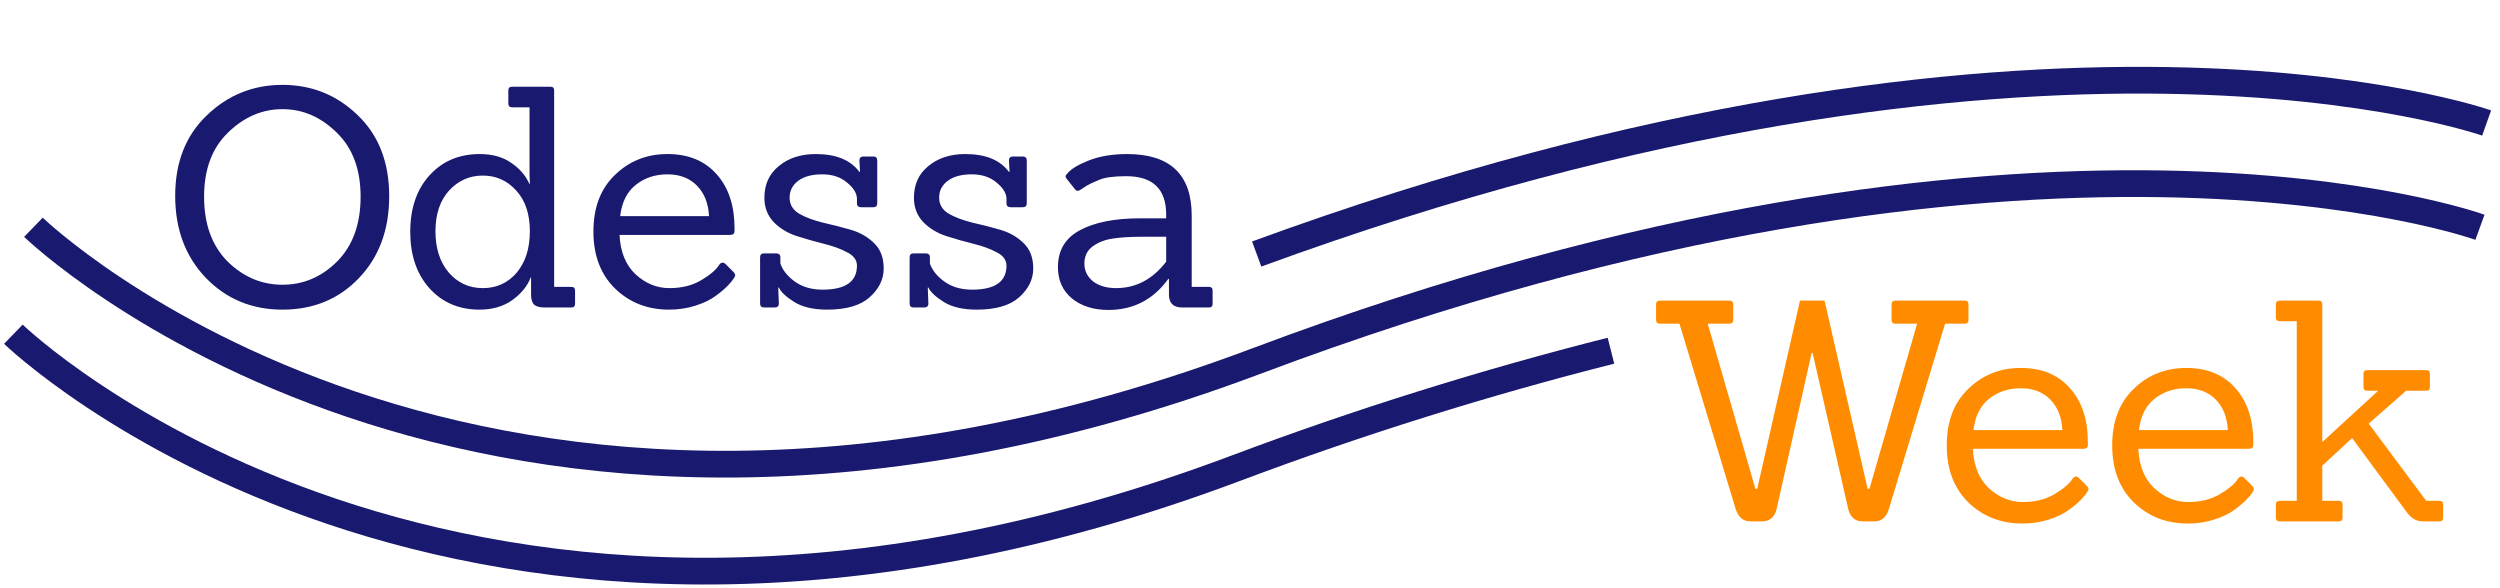 <svg width="187" height="44" viewBox="0 0 187 44" fill="none" xmlns="http://www.w3.org/2000/svg">
<path d="M29.112 14.674C29.112 17.189 28.353 19.236 26.835 20.815C25.332 22.379 23.431 23.161 21.131 23.161C18.846 23.161 16.937 22.371 15.404 20.792C13.871 19.197 13.104 17.15 13.104 14.651C13.104 12.136 13.894 10.128 15.473 8.625C17.052 7.107 18.938 6.348 21.131 6.348C23.324 6.348 25.202 7.107 26.766 8.625C28.33 10.128 29.112 12.144 29.112 14.674ZM17.014 19.55C18.195 20.715 19.567 21.298 21.131 21.298C22.695 21.298 24.06 20.715 25.225 19.55C26.39 18.369 26.973 16.759 26.973 14.72C26.973 12.665 26.375 11.063 25.179 9.913C23.998 8.748 22.649 8.165 21.131 8.165C19.613 8.165 18.256 8.748 17.06 9.913C15.864 11.063 15.266 12.665 15.266 14.72C15.266 16.759 15.849 18.369 17.014 19.55ZM42.737 23H40.736C40.384 23 40.123 22.931 39.955 22.793C39.801 22.64 39.724 22.387 39.724 22.034V20.746H39.702C39.456 21.39 38.996 21.957 38.322 22.448C37.647 22.923 36.827 23.161 35.861 23.161C34.327 23.161 33.078 22.624 32.111 21.551C31.161 20.478 30.686 19.075 30.686 17.342C30.686 15.594 31.161 14.191 32.111 13.133C33.078 12.06 34.335 11.523 35.883 11.523C36.834 11.523 37.624 11.745 38.252 12.19C38.881 12.619 39.334 13.148 39.609 13.777H39.633C39.617 13.47 39.609 13.217 39.609 13.018V8.027H38.322C38.122 8.027 38.023 7.935 38.023 7.751V6.762C38.023 6.578 38.122 6.486 38.322 6.486H41.173C41.358 6.486 41.45 6.578 41.45 6.762V21.459H42.737C42.922 21.459 43.014 21.551 43.014 21.735V22.724C43.014 22.908 42.922 23 42.737 23ZM32.572 17.296C32.572 18.569 32.901 19.596 33.56 20.378C34.235 21.16 35.086 21.551 36.114 21.551C37.141 21.551 37.984 21.168 38.644 20.401C39.303 19.619 39.633 18.584 39.633 17.296C39.633 16.008 39.295 14.996 38.62 14.26C37.946 13.509 37.11 13.133 36.114 13.133C35.117 13.133 34.273 13.509 33.584 14.26C32.909 15.011 32.572 16.023 32.572 17.296ZM54.622 17.572H46.342C46.403 18.845 46.802 19.826 47.538 20.516C48.289 21.206 49.132 21.551 50.068 21.551C51.003 21.551 51.8 21.352 52.46 20.953C53.134 20.554 53.587 20.163 53.817 19.78C53.939 19.627 54.077 19.604 54.231 19.711L54.852 20.332C54.944 20.424 54.99 20.508 54.99 20.585C54.99 20.646 54.951 20.731 54.875 20.838C54.813 20.945 54.675 21.114 54.461 21.344C54.246 21.574 53.939 21.835 53.541 22.126C53.157 22.417 52.651 22.663 52.023 22.862C51.409 23.061 50.75 23.161 50.045 23.161C48.435 23.161 47.085 22.632 45.997 21.574C44.923 20.516 44.387 19.098 44.387 17.319C44.387 15.525 44.923 14.114 45.997 13.087C47.07 12.044 48.381 11.523 49.93 11.523C51.494 11.523 52.72 12.029 53.61 13.041C54.499 14.038 54.944 15.387 54.944 17.089C54.944 17.15 54.944 17.212 54.944 17.273C54.944 17.472 54.836 17.572 54.622 17.572ZM53.035 16.169C52.989 15.218 52.69 14.459 52.138 13.892C51.586 13.325 50.85 13.041 49.93 13.041C49.01 13.041 48.22 13.302 47.561 13.823C46.901 14.344 46.51 15.126 46.388 16.169H53.035ZM61.869 23.161C60.841 23.161 60.021 22.969 59.408 22.586C58.794 22.203 58.411 21.842 58.258 21.505H58.212C58.242 22.256 58.258 22.655 58.258 22.701C58.258 22.9 58.15 23 57.936 23H57.154C56.954 23 56.855 22.9 56.855 22.701V19.251C56.855 19.052 56.954 18.952 57.154 18.952H58.051C58.265 18.952 58.373 19.052 58.373 19.251V19.711C58.526 20.171 58.848 20.593 59.339 20.976C59.921 21.436 60.65 21.666 61.524 21.666C63.241 21.666 64.1 21.068 64.1 19.872C64.1 19.458 63.862 19.128 63.387 18.883C62.911 18.622 62.329 18.408 61.639 18.239C60.964 18.07 60.289 17.879 59.615 17.664C58.94 17.449 58.365 17.104 57.89 16.629C57.414 16.138 57.177 15.525 57.177 14.789C57.177 13.792 57.537 13.003 58.258 12.42C58.978 11.822 59.898 11.523 61.018 11.523C62.536 11.523 63.624 11.968 64.284 12.857H64.33C64.299 12.305 64.284 12.021 64.284 12.006C64.284 11.807 64.383 11.707 64.583 11.707H65.319C65.518 11.707 65.618 11.807 65.618 12.006V15.203C65.618 15.402 65.518 15.502 65.319 15.502H64.422C64.207 15.502 64.1 15.402 64.1 15.203V14.881C64.1 14.467 63.854 14.061 63.364 13.662C62.888 13.248 62.267 13.041 61.501 13.041C60.734 13.041 60.136 13.202 59.707 13.524C59.277 13.846 59.063 14.268 59.063 14.789C59.063 15.295 59.3 15.694 59.776 15.985C60.266 16.261 60.857 16.483 61.547 16.652C62.237 16.805 62.927 16.982 63.617 17.181C64.307 17.38 64.889 17.71 65.365 18.17C65.855 18.63 66.101 19.266 66.101 20.079C66.101 20.892 65.748 21.612 65.043 22.241C64.353 22.854 63.295 23.161 61.869 23.161ZM73.054 23.161C72.027 23.161 71.207 22.969 70.593 22.586C69.98 22.203 69.597 21.842 69.443 21.505H69.397C69.428 22.256 69.443 22.655 69.443 22.701C69.443 22.9 69.336 23 69.121 23H68.339C68.14 23 68.04 22.9 68.04 22.701V19.251C68.04 19.052 68.14 18.952 68.339 18.952H69.236C69.451 18.952 69.558 19.052 69.558 19.251V19.711C69.712 20.171 70.034 20.593 70.524 20.976C71.107 21.436 71.835 21.666 72.709 21.666C74.427 21.666 75.285 21.068 75.285 19.872C75.285 19.458 75.048 19.128 74.572 18.883C74.097 18.622 73.514 18.408 72.824 18.239C72.15 18.07 71.475 17.879 70.8 17.664C70.126 17.449 69.551 17.104 69.075 16.629C68.6 16.138 68.362 15.525 68.362 14.789C68.362 13.792 68.723 13.003 69.443 12.42C70.164 11.822 71.084 11.523 72.203 11.523C73.721 11.523 74.81 11.968 75.469 12.857H75.515C75.485 12.305 75.469 12.021 75.469 12.006C75.469 11.807 75.569 11.707 75.768 11.707H76.504C76.704 11.707 76.803 11.807 76.803 12.006V15.203C76.803 15.402 76.704 15.502 76.504 15.502H75.607C75.393 15.502 75.285 15.402 75.285 15.203V14.881C75.285 14.467 75.04 14.061 74.549 13.662C74.074 13.248 73.453 13.041 72.686 13.041C71.92 13.041 71.322 13.202 70.892 13.524C70.463 13.846 70.248 14.268 70.248 14.789C70.248 15.295 70.486 15.694 70.961 15.985C71.452 16.261 72.042 16.483 72.732 16.652C73.422 16.805 74.112 16.982 74.802 17.181C75.492 17.38 76.075 17.71 76.55 18.17C77.041 18.63 77.286 19.266 77.286 20.079C77.286 20.892 76.934 21.612 76.228 22.241C75.538 22.854 74.48 23.161 73.054 23.161ZM90.427 23H88.426C87.766 23 87.437 22.678 87.437 22.034V20.861H87.391C86.271 22.41 84.776 23.184 82.906 23.184C81.802 23.184 80.897 22.9 80.192 22.333C79.486 21.75 79.134 20.968 79.134 19.987C79.134 18.73 79.678 17.81 80.767 17.227C81.871 16.629 83.381 16.33 85.298 16.33H87.23V16.054C87.23 14.137 86.233 13.179 84.24 13.179C83.304 13.179 82.63 13.271 82.216 13.455C81.802 13.624 81.503 13.762 81.319 13.869C81.15 13.976 81.02 14.061 80.928 14.122C80.698 14.306 80.529 14.321 80.422 14.168L79.778 13.363C79.67 13.24 79.686 13.118 79.824 12.995C80.084 12.658 80.621 12.328 81.434 12.006C82.246 11.684 83.205 11.523 84.309 11.523C87.529 11.523 89.139 13.056 89.139 16.123V21.459H90.427C90.611 21.459 90.703 21.551 90.703 21.735V22.724C90.703 22.908 90.611 23 90.427 23ZM87.23 17.71H85.413C84.523 17.71 83.787 17.756 83.205 17.848C82.622 17.94 82.124 18.139 81.71 18.446C81.311 18.753 81.112 19.174 81.112 19.711C81.112 20.248 81.326 20.692 81.756 21.045C82.2 21.382 82.775 21.551 83.481 21.551C84.968 21.551 86.218 20.892 87.23 19.573V17.71Z" fill="#191970"/>
<path d="M140.204 39H139.33C138.763 39 138.402 38.693 138.249 38.08L135.581 26.396H135.512L132.89 38.08C132.737 38.693 132.369 39 131.786 39H130.935C130.398 39 130.03 38.693 129.831 38.08L125.622 24.211H124.173C123.974 24.211 123.874 24.119 123.874 23.935V22.762C123.874 22.578 123.974 22.486 124.173 22.486H129.348C129.547 22.486 129.647 22.578 129.647 22.762V23.935C129.647 24.119 129.547 24.211 129.348 24.211H127.738L131.303 36.562H131.441L134.638 22.486H136.478L139.698 36.562H139.836L143.401 24.211H141.768C141.584 24.211 141.492 24.119 141.492 23.935V22.762C141.492 22.578 141.584 22.486 141.768 22.486H146.966C147.15 22.486 147.242 22.578 147.242 22.762V23.935C147.242 24.119 147.15 24.211 146.966 24.211H145.494L141.285 38.08C141.101 38.693 140.741 39 140.204 39ZM155.851 33.572H147.571C147.633 34.845 148.031 35.826 148.767 36.516C149.519 37.206 150.362 37.551 151.297 37.551C152.233 37.551 153.03 37.352 153.689 36.953C154.364 36.554 154.816 36.163 155.046 35.78C155.169 35.627 155.307 35.604 155.46 35.711L156.081 36.332C156.173 36.424 156.219 36.508 156.219 36.585C156.219 36.646 156.181 36.731 156.104 36.838C156.043 36.945 155.905 37.114 155.69 37.344C155.476 37.574 155.169 37.835 154.77 38.126C154.387 38.417 153.881 38.663 153.252 38.862C152.639 39.061 151.98 39.161 151.274 39.161C149.664 39.161 148.315 38.632 147.226 37.574C146.153 36.516 145.616 35.098 145.616 33.319C145.616 31.525 146.153 30.114 147.226 29.087C148.3 28.044 149.611 27.523 151.159 27.523C152.723 27.523 153.95 28.029 154.839 29.041C155.729 30.038 156.173 31.387 156.173 33.089C156.173 33.15 156.173 33.212 156.173 33.273C156.173 33.472 156.066 33.572 155.851 33.572ZM154.264 32.169C154.218 31.218 153.919 30.459 153.367 29.892C152.815 29.325 152.079 29.041 151.159 29.041C150.239 29.041 149.45 29.302 148.79 29.823C148.131 30.344 147.74 31.126 147.617 32.169H154.264ZM168.227 33.572H159.947C160.008 34.845 160.407 35.826 161.143 36.516C161.894 37.206 162.738 37.551 163.673 37.551C164.608 37.551 165.406 37.352 166.065 36.953C166.74 36.554 167.192 36.163 167.422 35.78C167.545 35.627 167.683 35.604 167.836 35.711L168.457 36.332C168.549 36.424 168.595 36.508 168.595 36.585C168.595 36.646 168.557 36.731 168.48 36.838C168.419 36.945 168.281 37.114 168.066 37.344C167.851 37.574 167.545 37.835 167.146 38.126C166.763 38.417 166.257 38.663 165.628 38.862C165.015 39.061 164.355 39.161 163.65 39.161C162.04 39.161 160.691 38.632 159.602 37.574C158.529 36.516 157.992 35.098 157.992 33.319C157.992 31.525 158.529 30.114 159.602 29.087C160.675 28.044 161.986 27.523 163.535 27.523C165.099 27.523 166.326 28.029 167.215 29.041C168.104 30.038 168.549 31.387 168.549 33.089C168.549 33.15 168.549 33.212 168.549 33.273C168.549 33.472 168.442 33.572 168.227 33.572ZM166.64 32.169C166.594 31.218 166.295 30.459 165.743 29.892C165.191 29.325 164.455 29.041 163.535 29.041C162.615 29.041 161.825 29.302 161.166 29.823C160.507 30.344 160.116 31.126 159.993 32.169H166.64ZM182.469 39H181.227C180.752 39 180.346 38.762 180.008 38.287L175.937 32.767L173.706 34.837V37.459H174.925C175.125 37.459 175.224 37.551 175.224 37.735V38.724C175.224 38.908 175.125 39 174.925 39H170.532C170.333 39 170.233 38.908 170.233 38.724V37.735C170.233 37.551 170.333 37.459 170.532 37.459H171.797V24.027H170.532C170.333 24.027 170.233 23.935 170.233 23.751V22.762C170.233 22.578 170.333 22.486 170.532 22.486H173.43C173.614 22.486 173.706 22.578 173.706 22.762V33.066L177.892 29.225H177.064C176.88 29.225 176.788 29.133 176.788 28.949V27.96C176.788 27.776 176.88 27.684 177.064 27.684H181.48C181.664 27.684 181.756 27.776 181.756 27.96V28.949C181.756 29.133 181.664 29.225 181.48 29.225H179.985L177.179 31.686L181.48 37.459H182.469C182.653 37.459 182.745 37.551 182.745 37.735V38.724C182.745 38.908 182.653 39 182.469 39Z" fill="#FF8C00"/>
<path d="M2.5 17C2.5 17 35.5 49 94 27C152.5 5 185.5 17 185.5 17" stroke="#191970" stroke-width="2"/>
<path d="M186 9.201C186 9.201 152.82 -2.558 94 19" stroke="#191970" stroke-width="2"/>
<path d="M1 25C1 25 34 57 92.5 35C101.556 31.595 111.119 28.6 120.5 26.233" stroke="#191970" stroke-width="2"/>
</svg>
